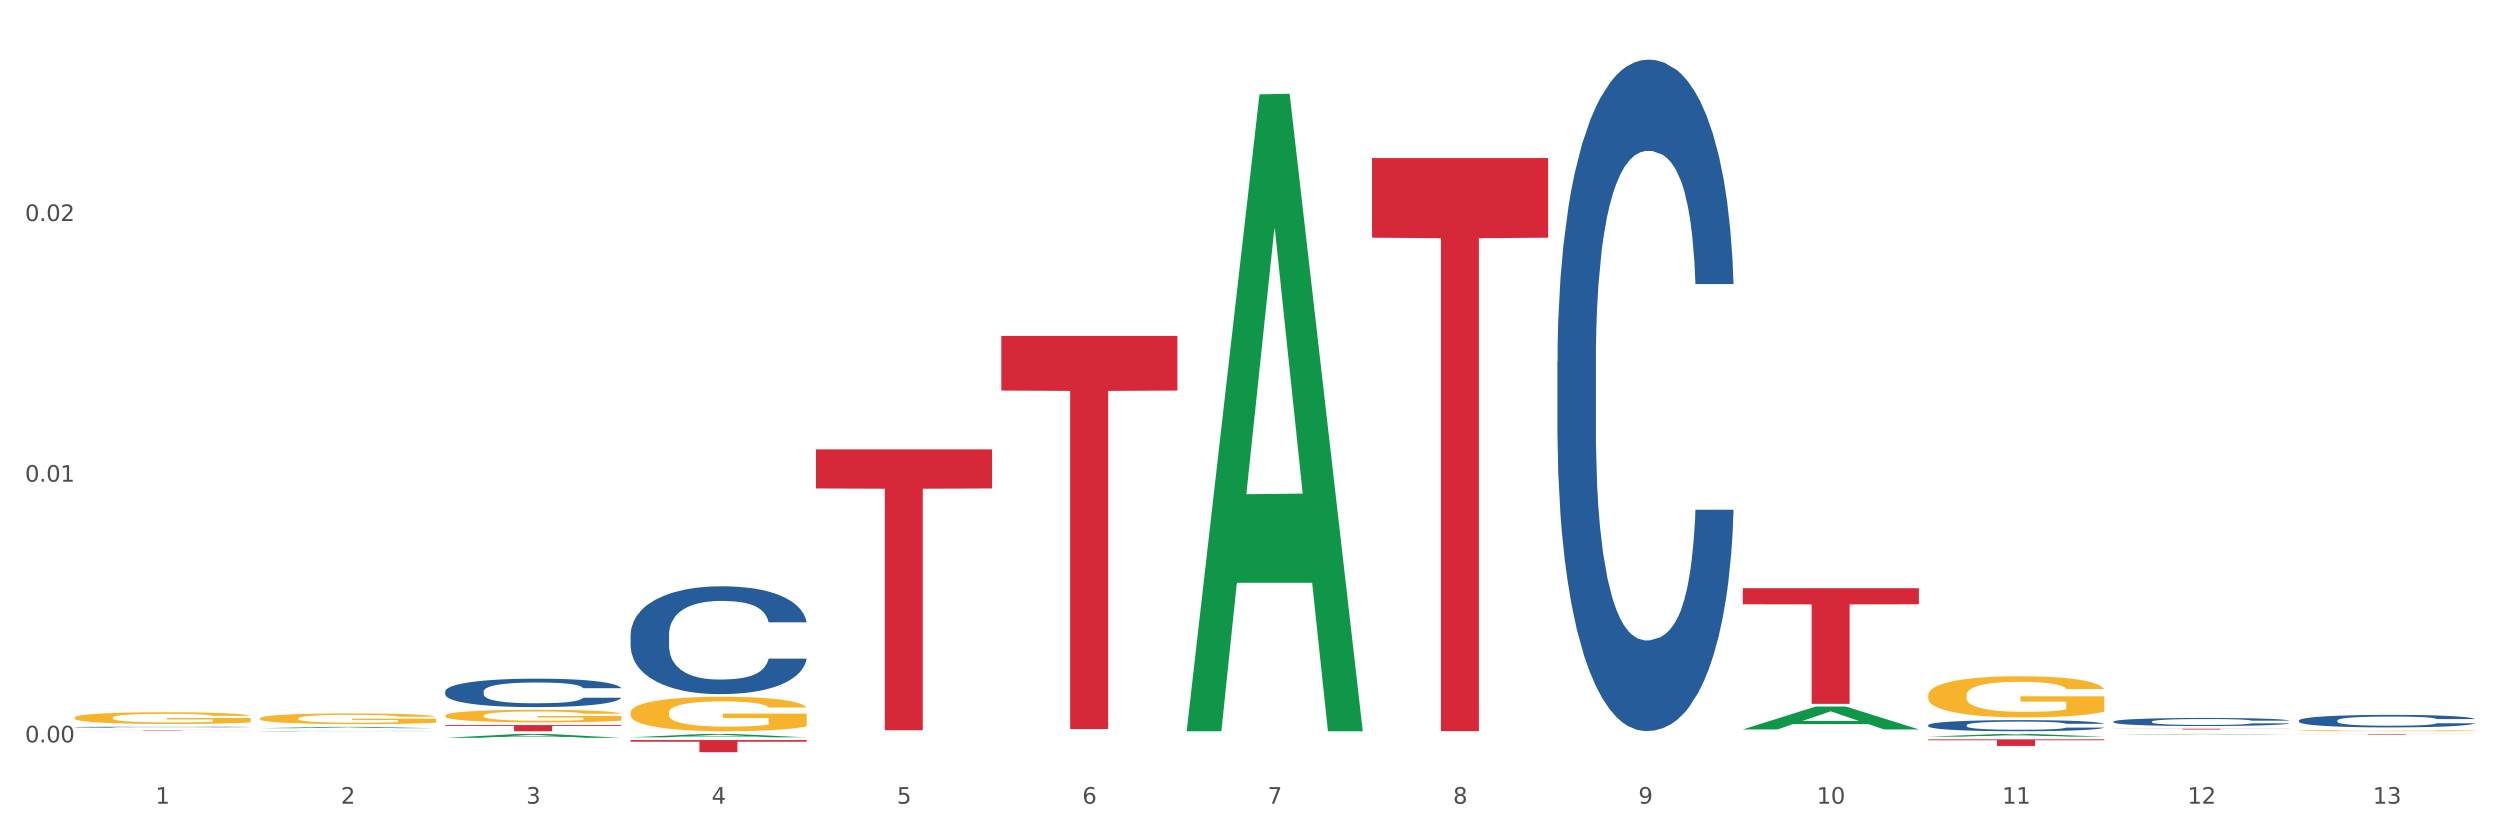 <?xml version="1.0" encoding="utf-8" standalone="no"?>
<!DOCTYPE svg PUBLIC "-//W3C//DTD SVG 1.1//EN"
  "http://www.w3.org/Graphics/SVG/1.1/DTD/svg11.dtd">
<svg xmlns:xlink="http://www.w3.org/1999/xlink" width="1080pt" height="360pt" viewBox="0 0 1080 360" xmlns="http://www.w3.org/2000/svg" version="1.1">
 <rect x="0" y="0" width="1080" height="360" fill="#333333" stroke="none"/>
 <defs>
  <style type="text/css">*{stroke-linejoin: round; stroke-linecap: butt}</style>
 </defs>
 <g id="figure_1">
  <g id="patch_1">
   <path d="M 0 360 
L 1080 360 
L 1080 0 
L 0 0 
z
" style="fill: #ffffff; stroke: #ffffff; stroke-linejoin: miter"/>
  </g>
  <g id="axes_1">
   <g id="matplotlib.axis_1">
    <g id="xtick_1">
     <g id="text_1">
      <!-- 1 -->
      <g style="fill: #4d4d4d" transform="translate(67.159 347.204) scale(0.096 -0.096)">
       <defs>
        <path id="DejaVuSans-31" d="M 794 531 
L 1825 531 
L 1825 4091 
L 703 3866 
L 703 4441 
L 1819 4666 
L 2450 4666 
L 2450 531 
L 3481 531 
L 3481 0 
L 794 0 
L 794 531 
z
" transform="scale(0.016)"/>
       </defs>
       <use xlink:href="#DejaVuSans-31"/>
      </g>
     </g>
    </g>
    <g id="xtick_2">
     <g id="text_2">
      <!-- 2 -->
      <g style="fill: #4d4d4d" transform="translate(147.238 347.204) scale(0.096 -0.096)">
       <defs>
        <path id="DejaVuSans-32" d="M 1228 531 
L 3431 531 
L 3431 0 
L 469 0 
L 469 531 
Q 828 903 1448 1529 
Q 2069 2156 2228 2338 
Q 2531 2678 2651 2914 
Q 2772 3150 2772 3378 
Q 2772 3750 2511 3984 
Q 2250 4219 1831 4219 
Q 1534 4219 1204 4116 
Q 875 4013 500 3803 
L 500 4441 
Q 881 4594 1212 4672 
Q 1544 4750 1819 4750 
Q 2544 4750 2975 4387 
Q 3406 4025 3406 3419 
Q 3406 3131 3298 2873 
Q 3191 2616 2906 2266 
Q 2828 2175 2409 1742 
Q 1991 1309 1228 531 
z
" transform="scale(0.016)"/>
       </defs>
       <use xlink:href="#DejaVuSans-32"/>
      </g>
     </g>
    </g>
    <g id="xtick_3">
     <g id="text_3">
      <!-- 3 -->
      <g style="fill: #4d4d4d" transform="translate(227.317 347.204) scale(0.096 -0.096)">
       <defs>
        <path id="DejaVuSans-33" d="M 2597 2516 
Q 3050 2419 3304 2112 
Q 3559 1806 3559 1356 
Q 3559 666 3084 287 
Q 2609 -91 1734 -91 
Q 1441 -91 1130 -33 
Q 819 25 488 141 
L 488 750 
Q 750 597 1062 519 
Q 1375 441 1716 441 
Q 2309 441 2620 675 
Q 2931 909 2931 1356 
Q 2931 1769 2642 2001 
Q 2353 2234 1838 2234 
L 1294 2234 
L 1294 2753 
L 1863 2753 
Q 2328 2753 2575 2939 
Q 2822 3125 2822 3475 
Q 2822 3834 2567 4026 
Q 2313 4219 1838 4219 
Q 1578 4219 1281 4162 
Q 984 4106 628 3988 
L 628 4550 
Q 988 4650 1302 4700 
Q 1616 4750 1894 4750 
Q 2613 4750 3031 4423 
Q 3450 4097 3450 3541 
Q 3450 3153 3228 2886 
Q 3006 2619 2597 2516 
z
" transform="scale(0.016)"/>
       </defs>
       <use xlink:href="#DejaVuSans-33"/>
      </g>
     </g>
    </g>
    <g id="xtick_4">
     <g id="text_4">
      <!-- 4 -->
      <g style="fill: #4d4d4d" transform="translate(307.396 347.204) scale(0.096 -0.096)">
       <defs>
        <path id="DejaVuSans-34" d="M 2419 4116 
L 825 1625 
L 2419 1625 
L 2419 4116 
z
M 2253 4666 
L 3047 4666 
L 3047 1625 
L 3713 1625 
L 3713 1100 
L 3047 1100 
L 3047 0 
L 2419 0 
L 2419 1100 
L 313 1100 
L 313 1709 
L 2253 4666 
z
" transform="scale(0.016)"/>
       </defs>
       <use xlink:href="#DejaVuSans-34"/>
      </g>
     </g>
    </g>
    <g id="xtick_5">
     <g id="text_5">
      <!-- 5 -->
      <g style="fill: #4d4d4d" transform="translate(387.475 347.204) scale(0.096 -0.096)">
       <defs>
        <path id="DejaVuSans-35" d="M 691 4666 
L 3169 4666 
L 3169 4134 
L 1269 4134 
L 1269 2991 
Q 1406 3038 1543 3061 
Q 1681 3084 1819 3084 
Q 2600 3084 3056 2656 
Q 3513 2228 3513 1497 
Q 3513 744 3044 326 
Q 2575 -91 1722 -91 
Q 1428 -91 1123 -41 
Q 819 9 494 109 
L 494 744 
Q 775 591 1075 516 
Q 1375 441 1709 441 
Q 2250 441 2565 725 
Q 2881 1009 2881 1497 
Q 2881 1984 2565 2268 
Q 2250 2553 1709 2553 
Q 1456 2553 1204 2497 
Q 953 2441 691 2322 
L 691 4666 
z
" transform="scale(0.016)"/>
       </defs>
       <use xlink:href="#DejaVuSans-35"/>
      </g>
     </g>
    </g>
    <g id="xtick_6">
     <g id="text_6">
      <!-- 6 -->
      <g style="fill: #4d4d4d" transform="translate(467.554 347.204) scale(0.096 -0.096)">
       <defs>
        <path id="DejaVuSans-36" d="M 2113 2584 
Q 1688 2584 1439 2293 
Q 1191 2003 1191 1497 
Q 1191 994 1439 701 
Q 1688 409 2113 409 
Q 2538 409 2786 701 
Q 3034 994 3034 1497 
Q 3034 2003 2786 2293 
Q 2538 2584 2113 2584 
z
M 3366 4563 
L 3366 3988 
Q 3128 4100 2886 4159 
Q 2644 4219 2406 4219 
Q 1781 4219 1451 3797 
Q 1122 3375 1075 2522 
Q 1259 2794 1537 2939 
Q 1816 3084 2150 3084 
Q 2853 3084 3261 2657 
Q 3669 2231 3669 1497 
Q 3669 778 3244 343 
Q 2819 -91 2113 -91 
Q 1303 -91 875 529 
Q 447 1150 447 2328 
Q 447 3434 972 4092 
Q 1497 4750 2381 4750 
Q 2619 4750 2861 4703 
Q 3103 4656 3366 4563 
z
" transform="scale(0.016)"/>
       </defs>
       <use xlink:href="#DejaVuSans-36"/>
      </g>
     </g>
    </g>
    <g id="xtick_7">
     <g id="text_7">
      <!-- 7 -->
      <g style="fill: #4d4d4d" transform="translate(547.634 347.204) scale(0.096 -0.096)">
       <defs>
        <path id="DejaVuSans-37" d="M 525 4666 
L 3525 4666 
L 3525 4397 
L 1831 0 
L 1172 0 
L 2766 4134 
L 525 4134 
L 525 4666 
z
" transform="scale(0.016)"/>
       </defs>
       <use xlink:href="#DejaVuSans-37"/>
      </g>
     </g>
    </g>
    <g id="xtick_8">
     <g id="text_8">
      <!-- 8 -->
      <g style="fill: #4d4d4d" transform="translate(627.713 347.204) scale(0.096 -0.096)">
       <defs>
        <path id="DejaVuSans-38" d="M 2034 2216 
Q 1584 2216 1326 1975 
Q 1069 1734 1069 1313 
Q 1069 891 1326 650 
Q 1584 409 2034 409 
Q 2484 409 2743 651 
Q 3003 894 3003 1313 
Q 3003 1734 2745 1975 
Q 2488 2216 2034 2216 
z
M 1403 2484 
Q 997 2584 770 2862 
Q 544 3141 544 3541 
Q 544 4100 942 4425 
Q 1341 4750 2034 4750 
Q 2731 4750 3128 4425 
Q 3525 4100 3525 3541 
Q 3525 3141 3298 2862 
Q 3072 2584 2669 2484 
Q 3125 2378 3379 2068 
Q 3634 1759 3634 1313 
Q 3634 634 3220 271 
Q 2806 -91 2034 -91 
Q 1263 -91 848 271 
Q 434 634 434 1313 
Q 434 1759 690 2068 
Q 947 2378 1403 2484 
z
M 1172 3481 
Q 1172 3119 1398 2916 
Q 1625 2713 2034 2713 
Q 2441 2713 2670 2916 
Q 2900 3119 2900 3481 
Q 2900 3844 2670 4047 
Q 2441 4250 2034 4250 
Q 1625 4250 1398 4047 
Q 1172 3844 1172 3481 
z
" transform="scale(0.016)"/>
       </defs>
       <use xlink:href="#DejaVuSans-38"/>
      </g>
     </g>
    </g>
    <g id="xtick_9">
     <g id="text_9">
      <!-- 9 -->
      <g style="fill: #4d4d4d" transform="translate(707.792 347.204) scale(0.096 -0.096)">
       <defs>
        <path id="DejaVuSans-39" d="M 703 97 
L 703 672 
Q 941 559 1184 500 
Q 1428 441 1663 441 
Q 2288 441 2617 861 
Q 2947 1281 2994 2138 
Q 2813 1869 2534 1725 
Q 2256 1581 1919 1581 
Q 1219 1581 811 2004 
Q 403 2428 403 3163 
Q 403 3881 828 4315 
Q 1253 4750 1959 4750 
Q 2769 4750 3195 4129 
Q 3622 3509 3622 2328 
Q 3622 1225 3098 567 
Q 2575 -91 1691 -91 
Q 1453 -91 1209 -44 
Q 966 3 703 97 
z
M 1959 2075 
Q 2384 2075 2632 2365 
Q 2881 2656 2881 3163 
Q 2881 3666 2632 3958 
Q 2384 4250 1959 4250 
Q 1534 4250 1286 3958 
Q 1038 3666 1038 3163 
Q 1038 2656 1286 2365 
Q 1534 2075 1959 2075 
z
" transform="scale(0.016)"/>
       </defs>
       <use xlink:href="#DejaVuSans-39"/>
      </g>
     </g>
    </g>
    <g id="xtick_10">
     <g id="text_10">
      <!-- 10 -->
      <g style="fill: #4d4d4d" transform="translate(784.817 347.204) scale(0.096 -0.096)">
       <defs>
        <path id="DejaVuSans-30" d="M 2034 4250 
Q 1547 4250 1301 3770 
Q 1056 3291 1056 2328 
Q 1056 1369 1301 889 
Q 1547 409 2034 409 
Q 2525 409 2770 889 
Q 3016 1369 3016 2328 
Q 3016 3291 2770 3770 
Q 2525 4250 2034 4250 
z
M 2034 4750 
Q 2819 4750 3233 4129 
Q 3647 3509 3647 2328 
Q 3647 1150 3233 529 
Q 2819 -91 2034 -91 
Q 1250 -91 836 529 
Q 422 1150 422 2328 
Q 422 3509 836 4129 
Q 1250 4750 2034 4750 
z
" transform="scale(0.016)"/>
       </defs>
       <use xlink:href="#DejaVuSans-31"/>
       <use xlink:href="#DejaVuSans-30" transform="translate(63.623 0)"/>
      </g>
     </g>
    </g>
    <g id="xtick_11">
     <g id="text_11">
      <!-- 11 -->
      <g style="fill: #4d4d4d" transform="translate(864.896 347.204) scale(0.096 -0.096)">
       <use xlink:href="#DejaVuSans-31"/>
       <use xlink:href="#DejaVuSans-31" transform="translate(63.623 0)"/>
      </g>
     </g>
    </g>
    <g id="xtick_12">
     <g id="text_12">
      <!-- 12 -->
      <g style="fill: #4d4d4d" transform="translate(944.975 347.204) scale(0.096 -0.096)">
       <use xlink:href="#DejaVuSans-31"/>
       <use xlink:href="#DejaVuSans-32" transform="translate(63.623 0)"/>
      </g>
     </g>
    </g>
    <g id="xtick_13">
     <g id="text_13">
      <!-- 13 -->
      <g style="fill: #4d4d4d" transform="translate(1025.054 347.204) scale(0.096 -0.096)">
       <use xlink:href="#DejaVuSans-31"/>
       <use xlink:href="#DejaVuSans-33" transform="translate(63.623 0)"/>
      </g>
     </g>
    </g>
    <g id="xtick_14"/>
    <g id="xtick_15"/>
    <g id="xtick_16"/>
    <g id="xtick_17"/>
    <g id="xtick_18"/>
    <g id="xtick_19"/>
    <g id="xtick_20"/>
    <g id="xtick_21"/>
    <g id="xtick_22"/>
    <g id="xtick_23"/>
    <g id="xtick_24"/>
    <g id="xtick_25"/>
   </g>
   <g id="matplotlib.axis_2">
    <g id="ytick_1">
     <g id="text_14">
      <!-- 0.00 -->
      <g style="fill: #4d4d4d" transform="translate(10.8 320.708) scale(0.096 -0.096)">
       <defs>
        <path id="DejaVuSans-2e" d="M 684 794 
L 1344 794 
L 1344 0 
L 684 0 
L 684 794 
z
" transform="scale(0.016)"/>
       </defs>
       <use xlink:href="#DejaVuSans-30"/>
       <use xlink:href="#DejaVuSans-2e" transform="translate(63.623 0)"/>
       <use xlink:href="#DejaVuSans-30" transform="translate(95.41 0)"/>
       <use xlink:href="#DejaVuSans-30" transform="translate(159.033 0)"/>
      </g>
     </g>
    </g>
    <g id="ytick_2">
     <g id="text_15">
      <!-- 0.01 -->
      <g style="fill: #4d4d4d" transform="translate(10.8 208.096) scale(0.096 -0.096)">
       <use xlink:href="#DejaVuSans-30"/>
       <use xlink:href="#DejaVuSans-2e" transform="translate(63.623 0)"/>
       <use xlink:href="#DejaVuSans-30" transform="translate(95.41 0)"/>
       <use xlink:href="#DejaVuSans-31" transform="translate(159.033 0)"/>
      </g>
     </g>
    </g>
    <g id="ytick_3">
     <g id="text_16">
      <!-- 0.02 -->
      <g style="fill: #4d4d4d" transform="translate(10.8 95.484) scale(0.096 -0.096)">
       <use xlink:href="#DejaVuSans-30"/>
       <use xlink:href="#DejaVuSans-2e" transform="translate(63.623 0)"/>
       <use xlink:href="#DejaVuSans-30" transform="translate(95.41 0)"/>
       <use xlink:href="#DejaVuSans-32" transform="translate(159.033 0)"/>
      </g>
     </g>
    </g>
    <g id="ytick_4"/>
    <g id="ytick_5"/>
    <g id="ytick_6"/>
   </g>
   <g id="PolyCollection_1">
    <path d="M 112.254 314.589 
L 112.333 314.589 
L 143.704 313.999 
L 156.723 313.998 
L 188.329 314.59 
L 173.271 314.59 
L 166.448 314.452 
L 134.057 314.452 
L 133.822 314.455 
L 127.234 314.59 
L 112.254 314.59 
L 112.254 314.589 
L 138.135 314.37 
L 162.37 314.37 
L 150.37 314.124 
L 150.213 314.123 
L 150.056 314.125 
L 138.057 314.37 
L 138.135 314.37 
L 112.254 314.589 
z
" clip-path="url(#p975a0cedde)" style="fill: #109648"/>
    <path d="M 192.333 318.739 
L 192.412 318.737 
L 223.783 317.063 
L 236.802 317.061 
L 268.408 318.742 
L 253.35 318.742 
L 246.527 318.351 
L 214.136 318.351 
L 213.901 318.357 
L 207.313 318.742 
L 192.333 318.742 
L 192.333 318.739 
L 218.215 318.117 
L 242.449 318.116 
L 230.449 317.42 
L 230.292 317.416 
L 230.136 317.421 
L 218.136 318.116 
L 218.215 318.117 
L 192.333 318.739 
z
" clip-path="url(#p975a0cedde)" style="fill: #109648"/>
    <path d="M 112.254 310.337 
L 112.344 310.332 
L 112.344 310.18 
L 112.524 310.048 
L 113.422 309.731 
L 114.769 309.468 
L 115.757 309.328 
L 116.745 309.214 
L 117.913 309.099 
L 119.35 308.98 
L 121.954 308.807 
L 123.571 308.718 
L 125.547 308.624 
L 129.14 308.489 
L 131.744 308.412 
L 134.439 308.349 
L 138.84 308.273 
L 141.714 308.239 
L 144.768 308.213 
L 148.45 308.196 
L 151.235 308.192 
L 157.342 308.205 
L 162.552 308.243 
L 165.067 308.273 
L 168.3 308.323 
L 170.007 308.357 
L 172.791 308.425 
L 175.665 308.514 
L 177.641 308.59 
L 180.605 308.735 
L 182.85 308.879 
L 184.916 309.057 
L 185.994 309.18 
L 186.802 309.294 
L 187.521 309.425 
L 188.24 309.633 
L 172.072 309.633 
L 171.444 309.485 
L 170.456 309.345 
L 169.019 309.209 
L 167.761 309.124 
L 165.606 309.019 
L 163.63 308.951 
L 161.564 308.9 
L 159.049 308.857 
L 157.073 308.836 
L 154.289 308.819 
L 148.81 308.824 
L 145.127 308.857 
L 142.612 308.9 
L 140.996 308.938 
L 139.559 308.98 
L 137.942 309.04 
L 136.056 309.129 
L 134.708 309.209 
L 133.361 309.311 
L 132.283 309.413 
L 131.295 309.531 
L 130.487 309.659 
L 129.858 309.79 
L 129.319 309.951 
L 128.87 310.218 
L 128.87 310.799 
L 129.05 310.93 
L 129.499 311.104 
L 130.038 311.235 
L 130.936 311.392 
L 131.744 311.498 
L 133.271 311.651 
L 134.978 311.778 
L 136.325 311.858 
L 137.672 311.926 
L 140.008 312.019 
L 142.612 312.096 
L 144.858 312.142 
L 147.912 312.185 
L 149.977 312.201 
L 151.774 312.21 
L 156.175 312.21 
L 159.318 312.197 
L 162.821 312.168 
L 165.516 312.129 
L 167.761 312.083 
L 170.276 312.007 
L 171.893 311.934 
L 171.893 311.049 
L 152.133 311.044 
L 152.133 310.455 
L 188.329 310.455 
L 188.329 312.185 
L 186.802 312.274 
L 185.096 312.354 
L 183.3 312.426 
L 180.605 312.515 
L 177.372 312.6 
L 174.497 312.659 
L 171.444 312.71 
L 167.851 312.757 
L 163.181 312.799 
L 160.306 312.816 
L 156.714 312.829 
L 152.492 312.833 
L 148.81 312.825 
L 145.217 312.803 
L 141.445 312.765 
L 137.762 312.71 
L 134.978 312.655 
L 132.194 312.587 
L 129.23 312.498 
L 126.894 312.413 
L 125.098 312.337 
L 123.122 312.24 
L 120.966 312.112 
L 119.35 311.998 
L 117.913 311.879 
L 116.386 311.727 
L 115.308 311.595 
L 114.23 311.43 
L 113.601 311.307 
L 112.883 311.116 
L 112.344 310.849 
L 112.254 310.337 
z
" clip-path="url(#p975a0cedde)" style="fill: #f7b32b"/>
    <path d="M 32.175 310.037 
L 32.265 310.032 
L 32.265 309.865 
L 32.444 309.721 
L 33.343 309.373 
L 34.69 309.085 
L 35.678 308.932 
L 36.666 308.807 
L 37.833 308.682 
L 39.271 308.552 
L 41.875 308.361 
L 43.492 308.264 
L 45.468 308.162 
L 49.061 308.013 
L 51.665 307.93 
L 54.36 307.86 
L 58.761 307.776 
L 61.635 307.739 
L 64.689 307.711 
L 68.371 307.693 
L 71.156 307.688 
L 77.263 307.702 
L 82.473 307.744 
L 84.988 307.776 
L 88.221 307.832 
L 89.927 307.869 
L 92.712 307.944 
L 95.586 308.041 
L 97.562 308.125 
L 100.526 308.282 
L 102.771 308.44 
L 104.837 308.635 
L 105.915 308.77 
L 106.723 308.895 
L 107.442 309.039 
L 108.16 309.266 
L 91.993 309.266 
L 91.365 309.104 
L 90.377 308.951 
L 88.939 308.802 
L 87.682 308.709 
L 85.526 308.593 
L 83.55 308.519 
L 81.485 308.463 
L 78.97 308.417 
L 76.994 308.394 
L 74.209 308.375 
L 68.731 308.38 
L 65.048 308.417 
L 62.533 308.463 
L 60.917 308.505 
L 59.479 308.552 
L 57.863 308.617 
L 55.977 308.714 
L 54.629 308.802 
L 53.282 308.914 
L 52.204 309.025 
L 51.216 309.155 
L 50.408 309.294 
L 49.779 309.438 
L 49.24 309.614 
L 48.791 309.907 
L 48.791 310.543 
L 48.971 310.687 
L 49.42 310.877 
L 49.959 311.021 
L 50.857 311.193 
L 51.665 311.309 
L 53.192 311.476 
L 54.899 311.615 
L 56.246 311.703 
L 57.593 311.777 
L 59.929 311.88 
L 62.533 311.963 
L 64.779 312.014 
L 67.832 312.061 
L 69.898 312.079 
L 71.695 312.088 
L 76.096 312.088 
L 79.239 312.074 
L 82.742 312.042 
L 85.437 312 
L 87.682 311.949 
L 90.197 311.866 
L 91.814 311.787 
L 91.814 310.817 
L 72.054 310.812 
L 72.054 310.167 
L 108.25 310.167 
L 108.25 312.061 
L 106.723 312.158 
L 105.017 312.246 
L 103.22 312.325 
L 100.526 312.423 
L 97.292 312.515 
L 94.418 312.58 
L 91.365 312.636 
L 87.772 312.687 
L 83.101 312.734 
L 80.227 312.752 
L 76.635 312.766 
L 72.413 312.771 
L 68.731 312.761 
L 65.138 312.738 
L 61.366 312.696 
L 57.683 312.636 
L 54.899 312.576 
L 52.114 312.501 
L 49.15 312.404 
L 46.815 312.311 
L 45.019 312.228 
L 43.043 312.121 
L 40.887 311.982 
L 39.271 311.856 
L 37.833 311.726 
L 36.307 311.559 
L 35.229 311.415 
L 34.151 311.234 
L 33.522 311.1 
L 32.804 310.891 
L 32.265 310.598 
L 32.175 310.037 
z
" clip-path="url(#p975a0cedde)" style="fill: #f7b32b"/>
    <path d="M 832.967 300.365 
L 833.056 300.348 
L 833.056 299.764 
L 833.236 299.261 
L 834.134 298.043 
L 835.481 297.037 
L 836.469 296.502 
L 837.457 296.063 
L 838.625 295.625 
L 840.062 295.171 
L 842.667 294.505 
L 844.283 294.164 
L 846.259 293.807 
L 849.852 293.288 
L 852.457 292.996 
L 855.151 292.752 
L 859.552 292.46 
L 862.427 292.33 
L 865.48 292.233 
L 869.163 292.168 
L 871.947 292.152 
L 878.055 292.2 
L 883.264 292.346 
L 885.779 292.46 
L 889.012 292.655 
L 890.719 292.785 
L 893.503 293.044 
L 896.377 293.385 
L 898.353 293.677 
L 901.317 294.229 
L 903.563 294.781 
L 905.629 295.463 
L 906.706 295.933 
L 907.515 296.372 
L 908.233 296.875 
L 908.952 297.67 
L 892.785 297.67 
L 892.156 297.102 
L 891.168 296.566 
L 889.731 296.047 
L 888.474 295.722 
L 886.318 295.317 
L 884.342 295.057 
L 882.276 294.862 
L 879.761 294.7 
L 877.785 294.619 
L 875.001 294.554 
L 869.522 294.57 
L 865.84 294.7 
L 863.325 294.862 
L 861.708 295.008 
L 860.271 295.171 
L 858.654 295.398 
L 856.768 295.739 
L 855.421 296.047 
L 854.074 296.437 
L 852.996 296.826 
L 852.008 297.281 
L 851.199 297.768 
L 850.571 298.271 
L 850.032 298.888 
L 849.583 299.91 
L 849.583 302.134 
L 849.762 302.637 
L 850.211 303.302 
L 850.75 303.806 
L 851.648 304.406 
L 852.457 304.812 
L 853.984 305.396 
L 855.69 305.883 
L 857.038 306.191 
L 858.385 306.451 
L 860.72 306.808 
L 863.325 307.1 
L 865.57 307.279 
L 868.624 307.441 
L 870.69 307.506 
L 872.486 307.539 
L 876.887 307.539 
L 880.031 307.49 
L 883.534 307.376 
L 886.228 307.23 
L 888.474 307.052 
L 890.988 306.76 
L 892.605 306.484 
L 892.605 303.091 
L 872.845 303.075 
L 872.845 300.819 
L 909.042 300.819 
L 909.042 307.441 
L 907.515 307.782 
L 905.808 308.09 
L 904.012 308.366 
L 901.317 308.707 
L 898.084 309.032 
L 895.21 309.259 
L 892.156 309.454 
L 888.563 309.632 
L 883.893 309.795 
L 881.019 309.86 
L 877.426 309.908 
L 873.205 309.925 
L 869.522 309.892 
L 865.929 309.811 
L 862.157 309.665 
L 858.475 309.454 
L 855.69 309.243 
L 852.906 308.983 
L 849.942 308.642 
L 847.607 308.318 
L 845.81 308.026 
L 843.834 307.652 
L 841.679 307.165 
L 840.062 306.727 
L 838.625 306.273 
L 837.098 305.688 
L 836.02 305.185 
L 834.942 304.552 
L 834.314 304.081 
L 833.595 303.351 
L 833.056 302.328 
L 832.967 300.365 
z
" clip-path="url(#p975a0cedde)" style="fill: #f7b32b"/>
    <path d="M 993.125 315.633 
L 993.215 315.632 
L 993.215 315.616 
L 993.394 315.602 
L 994.292 315.569 
L 995.64 315.541 
L 996.628 315.526 
L 997.616 315.514 
L 998.783 315.502 
L 1000.22 315.49 
L 1002.825 315.471 
L 1004.442 315.462 
L 1006.418 315.452 
L 1010.01 315.438 
L 1012.615 315.43 
L 1015.31 315.423 
L 1019.711 315.415 
L 1022.585 315.411 
L 1025.639 315.409 
L 1029.321 315.407 
L 1032.105 315.406 
L 1038.213 315.408 
L 1043.422 315.412 
L 1045.937 315.415 
L 1049.171 315.42 
L 1050.877 315.424 
L 1053.662 315.431 
L 1056.536 315.44 
L 1058.512 315.448 
L 1061.476 315.464 
L 1063.721 315.479 
L 1065.787 315.498 
L 1066.865 315.511 
L 1067.673 315.523 
L 1068.392 315.537 
L 1069.11 315.558 
L 1052.943 315.558 
L 1052.314 315.543 
L 1051.326 315.528 
L 1049.889 315.514 
L 1048.632 315.505 
L 1046.476 315.494 
L 1044.5 315.486 
L 1042.434 315.481 
L 1039.92 315.477 
L 1037.944 315.474 
L 1035.159 315.473 
L 1029.68 315.473 
L 1025.998 315.477 
L 1023.483 315.481 
L 1021.866 315.485 
L 1020.429 315.49 
L 1018.813 315.496 
L 1016.926 315.505 
L 1015.579 315.514 
L 1014.232 315.524 
L 1013.154 315.535 
L 1012.166 315.548 
L 1011.358 315.561 
L 1010.729 315.575 
L 1010.19 315.592 
L 1009.741 315.62 
L 1009.741 315.681 
L 1009.921 315.695 
L 1010.37 315.714 
L 1010.909 315.727 
L 1011.807 315.744 
L 1012.615 315.755 
L 1014.142 315.771 
L 1015.849 315.785 
L 1017.196 315.793 
L 1018.543 315.8 
L 1020.878 315.81 
L 1023.483 315.818 
L 1025.728 315.823 
L 1028.782 315.828 
L 1030.848 315.829 
L 1032.644 315.83 
L 1037.045 315.83 
L 1040.189 315.829 
L 1043.692 315.826 
L 1046.386 315.822 
L 1048.632 315.817 
L 1051.147 315.809 
L 1052.763 315.801 
L 1052.763 315.708 
L 1033.004 315.707 
L 1033.004 315.645 
L 1069.2 315.645 
L 1069.2 315.828 
L 1067.673 315.837 
L 1065.967 315.846 
L 1064.17 315.853 
L 1061.476 315.862 
L 1058.242 315.871 
L 1055.368 315.878 
L 1052.314 315.883 
L 1048.722 315.888 
L 1044.051 315.892 
L 1041.177 315.894 
L 1037.584 315.896 
L 1033.363 315.896 
L 1029.68 315.895 
L 1026.088 315.893 
L 1022.315 315.889 
L 1018.633 315.883 
L 1015.849 315.877 
L 1013.064 315.87 
L 1010.1 315.861 
L 1007.765 315.852 
L 1005.969 315.844 
L 1003.993 315.833 
L 1001.837 315.82 
L 1000.22 315.808 
L 998.783 315.795 
L 997.256 315.779 
L 996.179 315.765 
L 995.101 315.748 
L 994.472 315.735 
L 993.754 315.715 
L 993.215 315.687 
L 993.125 315.633 
z
" clip-path="url(#p975a0cedde)" style="fill: #f7b32b"/>
    <path d="M 272.412 307.899 
L 272.502 307.885 
L 272.502 307.396 
L 272.682 306.975 
L 273.58 305.957 
L 274.927 305.115 
L 275.915 304.667 
L 276.903 304.301 
L 278.071 303.934 
L 279.508 303.554 
L 282.113 302.997 
L 283.729 302.712 
L 285.705 302.413 
L 289.298 301.979 
L 291.903 301.734 
L 294.597 301.531 
L 298.998 301.286 
L 301.873 301.178 
L 304.926 301.096 
L 308.609 301.042 
L 311.393 301.028 
L 317.501 301.069 
L 322.71 301.191 
L 325.225 301.286 
L 328.458 301.449 
L 330.165 301.558 
L 332.949 301.775 
L 335.823 302.06 
L 337.799 302.305 
L 340.763 302.766 
L 343.009 303.228 
L 345.075 303.798 
L 346.152 304.192 
L 346.961 304.559 
L 347.679 304.98 
L 348.398 305.645 
L 332.231 305.645 
L 331.602 305.17 
L 330.614 304.722 
L 329.177 304.287 
L 327.919 304.015 
L 325.764 303.676 
L 323.788 303.459 
L 321.722 303.296 
L 319.207 303.16 
L 317.231 303.092 
L 314.447 303.038 
L 308.968 303.051 
L 305.286 303.16 
L 302.771 303.296 
L 301.154 303.418 
L 299.717 303.554 
L 298.1 303.744 
L 296.214 304.029 
L 294.867 304.287 
L 293.52 304.613 
L 292.442 304.939 
L 291.454 305.319 
L 290.645 305.726 
L 290.017 306.147 
L 289.478 306.663 
L 289.029 307.519 
L 289.029 309.379 
L 289.208 309.8 
L 289.657 310.356 
L 290.196 310.777 
L 291.094 311.28 
L 291.903 311.619 
L 293.43 312.108 
L 295.136 312.515 
L 296.483 312.773 
L 297.831 312.99 
L 300.166 313.289 
L 302.771 313.534 
L 305.016 313.683 
L 308.07 313.819 
L 310.136 313.873 
L 311.932 313.9 
L 316.333 313.9 
L 319.477 313.859 
L 322.98 313.764 
L 325.674 313.642 
L 327.919 313.493 
L 330.434 313.248 
L 332.051 313.018 
L 332.051 310.18 
L 312.291 310.166 
L 312.291 308.279 
L 348.488 308.279 
L 348.488 313.819 
L 346.961 314.104 
L 345.254 314.362 
L 343.458 314.593 
L 340.763 314.878 
L 337.53 315.149 
L 334.656 315.339 
L 331.602 315.502 
L 328.009 315.652 
L 323.339 315.787 
L 320.465 315.842 
L 316.872 315.882 
L 312.651 315.896 
L 308.968 315.869 
L 305.375 315.801 
L 301.603 315.679 
L 297.921 315.502 
L 295.136 315.326 
L 292.352 315.109 
L 289.388 314.823 
L 287.053 314.552 
L 285.256 314.307 
L 283.28 313.995 
L 281.125 313.588 
L 279.508 313.221 
L 278.071 312.841 
L 276.544 312.352 
L 275.466 311.931 
L 274.388 311.402 
L 273.76 311.008 
L 273.041 310.397 
L 272.502 309.542 
L 272.412 307.899 
z
" clip-path="url(#p975a0cedde)" style="fill: #f7b32b"/>
    <path d="M 913.046 317.289 
L 913.124 317.289 
L 944.495 317.061 
L 957.514 317.061 
L 989.121 317.289 
L 974.063 317.289 
L 967.239 317.236 
L 934.849 317.236 
L 934.613 317.237 
L 928.025 317.289 
L 913.046 317.289 
L 913.046 317.289 
L 938.927 317.204 
L 963.161 317.204 
L 951.162 317.11 
L 951.005 317.109 
L 950.848 317.11 
L 938.848 317.204 
L 938.927 317.204 
L 913.046 317.289 
z
" clip-path="url(#p975a0cedde)" style="fill: #109648"/>
    <path d="M 752.887 315.099 
L 752.966 315.089 
L 784.337 305.234 
L 797.356 305.225 
L 828.963 315.117 
L 813.904 315.117 
L 807.081 312.814 
L 774.69 312.814 
L 774.455 312.851 
L 767.867 315.117 
L 752.887 315.117 
L 752.887 315.099 
L 778.769 311.439 
L 803.003 311.43 
L 791.003 307.334 
L 790.847 307.315 
L 790.69 307.343 
L 778.69 311.43 
L 778.769 311.439 
L 752.887 315.099 
z
" clip-path="url(#p975a0cedde)" style="fill: #109648"/>
    <path d="M 832.967 318.225 
L 833.045 318.224 
L 864.416 317.062 
L 877.435 317.061 
L 909.042 318.227 
L 893.984 318.227 
L 887.16 317.955 
L 854.769 317.955 
L 854.534 317.96 
L 847.946 318.227 
L 832.967 318.227 
L 832.967 318.225 
L 858.848 317.793 
L 883.082 317.792 
L 871.083 317.31 
L 870.926 317.307 
L 870.769 317.311 
L 858.769 317.792 
L 858.848 317.793 
L 832.967 318.225 
z
" clip-path="url(#p975a0cedde)" style="fill: #109648"/>
    <path d="M 192.333 309.152 
L 192.423 309.147 
L 192.423 308.968 
L 192.603 308.814 
L 193.501 308.442 
L 194.848 308.134 
L 195.836 307.97 
L 196.824 307.836 
L 197.992 307.702 
L 199.429 307.563 
L 202.034 307.359 
L 203.65 307.255 
L 205.626 307.146 
L 209.219 306.987 
L 211.824 306.897 
L 214.518 306.823 
L 218.919 306.733 
L 221.793 306.694 
L 224.847 306.664 
L 228.53 306.644 
L 231.314 306.639 
L 237.422 306.654 
L 242.631 306.699 
L 245.146 306.733 
L 248.379 306.793 
L 250.086 306.833 
L 252.87 306.912 
L 255.744 307.017 
L 257.72 307.106 
L 260.684 307.275 
L 262.93 307.444 
L 264.995 307.652 
L 266.073 307.796 
L 266.882 307.93 
L 267.6 308.084 
L 268.319 308.327 
L 252.152 308.327 
L 251.523 308.154 
L 250.535 307.99 
L 249.098 307.831 
L 247.84 307.732 
L 245.685 307.607 
L 243.709 307.528 
L 241.643 307.468 
L 239.128 307.419 
L 237.152 307.394 
L 234.368 307.374 
L 228.889 307.379 
L 225.206 307.419 
L 222.692 307.468 
L 221.075 307.513 
L 219.638 307.563 
L 218.021 307.632 
L 216.135 307.737 
L 214.788 307.831 
L 213.44 307.95 
L 212.363 308.069 
L 211.375 308.208 
L 210.566 308.357 
L 209.937 308.511 
L 209.399 308.7 
L 208.949 309.013 
L 208.949 309.693 
L 209.129 309.847 
L 209.578 310.051 
L 210.117 310.205 
L 211.015 310.388 
L 211.824 310.512 
L 213.351 310.691 
L 215.057 310.84 
L 216.404 310.935 
L 217.752 311.014 
L 220.087 311.123 
L 222.692 311.213 
L 224.937 311.267 
L 227.991 311.317 
L 230.057 311.337 
L 231.853 311.347 
L 236.254 311.347 
L 239.398 311.332 
L 242.9 311.297 
L 245.595 311.252 
L 247.84 311.198 
L 250.355 311.108 
L 251.972 311.024 
L 251.972 309.986 
L 232.212 309.981 
L 232.212 309.291 
L 268.408 309.291 
L 268.408 311.317 
L 266.882 311.421 
L 265.175 311.516 
L 263.379 311.6 
L 260.684 311.704 
L 257.451 311.804 
L 254.577 311.873 
L 251.523 311.933 
L 247.93 311.987 
L 243.26 312.037 
L 240.386 312.057 
L 236.793 312.072 
L 232.571 312.077 
L 228.889 312.067 
L 225.296 312.042 
L 221.524 311.997 
L 217.841 311.933 
L 215.057 311.868 
L 212.273 311.789 
L 209.309 311.684 
L 206.974 311.585 
L 205.177 311.496 
L 203.201 311.381 
L 201.046 311.232 
L 199.429 311.098 
L 197.992 310.959 
L 196.465 310.781 
L 195.387 310.627 
L 194.309 310.433 
L 193.681 310.289 
L 192.962 310.066 
L 192.423 309.753 
L 192.333 309.152 
z
" clip-path="url(#p975a0cedde)" style="fill: #f7b32b"/>
    <path d="M 832.967 313.249 
L 833.056 313.245 
L 833.056 313.122 
L 833.326 312.955 
L 834.315 312.648 
L 835.574 312.415 
L 837.732 312.143 
L 838.901 312.029 
L 840.43 311.902 
L 843.577 311.696 
L 847.174 311.52 
L 849.692 311.423 
L 851.581 311.362 
L 855.807 311.252 
L 858.235 311.204 
L 860.753 311.164 
L 862.911 311.138 
L 866.508 311.107 
L 869.385 311.094 
L 872.713 311.09 
L 875.5 311.094 
L 879.187 311.112 
L 884.583 311.164 
L 886.651 311.195 
L 889.438 311.248 
L 892.316 311.318 
L 894.654 311.388 
L 897.352 311.489 
L 900.139 311.621 
L 902.837 311.788 
L 904.725 311.941 
L 906.254 312.104 
L 907.603 312.301 
L 908.592 312.516 
L 909.042 312.696 
L 892.586 312.696 
L 892.136 312.534 
L 891.237 312.358 
L 890.338 312.24 
L 889.348 312.143 
L 887.82 312.033 
L 886.471 311.963 
L 884.223 311.88 
L 882.155 311.827 
L 880.446 311.796 
L 878.378 311.77 
L 873.972 311.744 
L 870.824 311.744 
L 868.846 311.753 
L 866.418 311.775 
L 864.35 311.805 
L 861.922 311.858 
L 860.033 311.915 
L 858.145 311.99 
L 857.066 312.042 
L 855.447 312.139 
L 854.368 312.218 
L 852.929 312.354 
L 852.12 312.45 
L 850.681 312.701 
L 850.052 312.885 
L 849.782 313.012 
L 849.602 313.153 
L 849.602 313.837 
L 850.142 314.145 
L 850.591 314.276 
L 851.311 314.426 
L 852.66 314.619 
L 854.638 314.807 
L 856.706 314.944 
L 858.415 315.027 
L 860.033 315.088 
L 861.652 315.137 
L 863.63 315.181 
L 865.249 315.207 
L 867.677 315.233 
L 870.554 315.246 
L 872.803 315.246 
L 877.389 315.224 
L 879.457 315.203 
L 881.435 315.172 
L 883.593 315.124 
L 885.302 315.071 
L 886.291 315.031 
L 887.91 314.948 
L 889.169 314.86 
L 890.248 314.759 
L 890.967 314.671 
L 891.776 314.54 
L 892.406 314.391 
L 892.586 314.312 
L 909.042 314.312 
L 908.682 314.47 
L 908.053 314.623 
L 906.794 314.829 
L 905.804 314.948 
L 904.276 315.093 
L 902.657 315.216 
L 900.409 315.352 
L 898.341 315.453 
L 896.183 315.54 
L 893.845 315.62 
L 889.618 315.729 
L 888.09 315.76 
L 884.852 315.813 
L 882.334 315.843 
L 878.648 315.874 
L 874.871 315.892 
L 870.914 315.896 
L 867.407 315.887 
L 863.54 315.861 
L 861.113 315.835 
L 858.415 315.795 
L 855.268 315.734 
L 852.3 315.659 
L 849.512 315.571 
L 846.905 315.47 
L 844.477 315.356 
L 841.329 315.167 
L 838.991 314.983 
L 837.283 314.812 
L 836.114 314.667 
L 834.945 314.483 
L 834.315 314.355 
L 833.326 314.048 
L 832.967 313.763 
L 832.967 313.249 
z
" clip-path="url(#p975a0cedde)" style="fill: #255c99"/>
    <path d="M 32.175 314.124 
L 32.265 314.123 
L 32.265 314.113 
L 32.535 314.098 
L 33.524 314.071 
L 34.783 314.051 
L 36.941 314.028 
L 38.11 314.018 
L 39.639 314.007 
L 42.786 313.989 
L 46.383 313.973 
L 48.901 313.965 
L 50.789 313.96 
L 55.016 313.95 
L 57.443 313.946 
L 59.961 313.942 
L 62.119 313.94 
L 65.716 313.937 
L 68.594 313.936 
L 71.921 313.936 
L 74.709 313.936 
L 78.396 313.938 
L 83.791 313.942 
L 85.859 313.945 
L 88.647 313.95 
L 91.524 313.956 
L 93.862 313.962 
L 96.56 313.971 
L 99.348 313.982 
L 102.045 313.997 
L 103.934 314.01 
L 105.463 314.024 
L 106.811 314.041 
L 107.801 314.06 
L 108.25 314.076 
L 91.794 314.076 
L 91.345 314.062 
L 90.445 314.046 
L 89.546 314.036 
L 88.557 314.028 
L 87.028 314.018 
L 85.679 314.012 
L 83.431 314.005 
L 81.363 314 
L 79.655 313.997 
L 77.586 313.995 
L 73.18 313.993 
L 70.033 313.993 
L 68.054 313.994 
L 65.627 313.995 
L 63.558 313.998 
L 61.13 314.003 
L 59.242 314.008 
L 57.354 314.014 
L 56.274 314.019 
L 54.656 314.027 
L 53.577 314.034 
L 52.138 314.046 
L 51.329 314.054 
L 49.89 314.076 
L 49.26 314.092 
L 48.991 314.103 
L 48.811 314.115 
L 48.811 314.175 
L 49.35 314.202 
L 49.8 314.213 
L 50.519 314.226 
L 51.868 314.243 
L 53.847 314.259 
L 55.915 314.271 
L 57.623 314.278 
L 59.242 314.284 
L 60.861 314.288 
L 62.839 314.292 
L 64.457 314.294 
L 66.885 314.296 
L 69.763 314.298 
L 72.011 314.298 
L 76.597 314.296 
L 78.665 314.294 
L 80.644 314.291 
L 82.802 314.287 
L 84.51 314.282 
L 85.5 314.279 
L 87.118 314.272 
L 88.377 314.264 
L 89.456 314.255 
L 90.176 314.248 
L 90.985 314.236 
L 91.614 314.223 
L 91.794 314.216 
L 108.25 314.216 
L 107.89 314.23 
L 107.261 314.243 
L 106.002 314.261 
L 105.013 314.272 
L 103.484 314.284 
L 101.866 314.295 
L 99.618 314.307 
L 97.549 314.315 
L 95.391 314.323 
L 93.053 314.33 
L 88.827 314.34 
L 87.298 314.342 
L 84.061 314.347 
L 81.543 314.349 
L 77.856 314.352 
L 74.079 314.354 
L 70.123 314.354 
L 66.616 314.353 
L 62.749 314.351 
L 60.321 314.349 
L 57.623 314.345 
L 54.476 314.34 
L 51.509 314.333 
L 48.721 314.326 
L 46.113 314.317 
L 43.685 314.307 
L 40.538 314.291 
L 38.2 314.275 
L 36.491 314.26 
L 35.322 314.247 
L 34.153 314.231 
L 33.524 314.22 
L 32.535 314.193 
L 32.175 314.168 
L 32.175 314.124 
z
" clip-path="url(#p975a0cedde)" style="fill: #255c99"/>
    <path d="M 112.254 315.819 
L 112.344 315.818 
L 112.344 315.815 
L 112.614 315.81 
L 113.603 315.801 
L 114.862 315.794 
L 117.02 315.786 
L 118.189 315.783 
L 119.718 315.779 
L 122.865 315.773 
L 126.462 315.768 
L 128.98 315.765 
L 130.868 315.763 
L 135.095 315.76 
L 137.523 315.759 
L 140.04 315.758 
L 142.199 315.757 
L 145.796 315.756 
L 148.673 315.756 
L 152 315.755 
L 154.788 315.756 
L 158.475 315.756 
L 163.87 315.758 
L 165.938 315.759 
L 168.726 315.76 
L 171.604 315.762 
L 173.942 315.764 
L 176.639 315.767 
L 179.427 315.771 
L 182.125 315.776 
L 184.013 315.78 
L 185.542 315.785 
L 186.891 315.791 
L 187.88 315.797 
L 188.329 315.802 
L 171.873 315.802 
L 171.424 315.798 
L 170.525 315.793 
L 169.625 315.789 
L 168.636 315.786 
L 167.107 315.783 
L 165.759 315.781 
L 163.51 315.779 
L 161.442 315.777 
L 159.734 315.776 
L 157.665 315.775 
L 153.259 315.775 
L 150.112 315.775 
L 148.134 315.775 
L 145.706 315.775 
L 143.637 315.776 
L 141.209 315.778 
L 139.321 315.78 
L 137.433 315.782 
L 136.354 315.783 
L 134.735 315.786 
L 133.656 315.788 
L 132.217 315.792 
L 131.408 315.795 
L 129.969 315.803 
L 129.34 315.808 
L 129.07 315.812 
L 128.89 315.816 
L 128.89 315.836 
L 129.43 315.845 
L 129.879 315.849 
L 130.599 315.853 
L 131.947 315.859 
L 133.926 315.864 
L 135.994 315.868 
L 137.702 315.871 
L 139.321 315.872 
L 140.94 315.874 
L 142.918 315.875 
L 144.537 315.876 
L 146.965 315.877 
L 149.842 315.877 
L 152.09 315.877 
L 156.676 315.876 
L 158.745 315.876 
L 160.723 315.875 
L 162.881 315.873 
L 164.59 315.872 
L 165.579 315.871 
L 167.197 315.868 
L 168.456 315.866 
L 169.535 315.863 
L 170.255 315.86 
L 171.064 315.856 
L 171.694 315.852 
L 171.873 315.85 
L 188.329 315.85 
L 187.97 315.854 
L 187.34 315.859 
L 186.081 315.865 
L 185.092 315.868 
L 183.563 315.873 
L 181.945 315.876 
L 179.697 315.88 
L 177.628 315.883 
L 175.47 315.886 
L 173.132 315.888 
L 168.906 315.891 
L 167.377 315.892 
L 164.14 315.894 
L 161.622 315.894 
L 157.935 315.895 
L 154.158 315.896 
L 150.202 315.896 
L 146.695 315.896 
L 142.828 315.895 
L 140.4 315.894 
L 137.702 315.893 
L 134.555 315.891 
L 131.588 315.889 
L 128.8 315.887 
L 126.192 315.884 
L 123.764 315.88 
L 120.617 315.875 
L 118.279 315.869 
L 116.57 315.864 
L 115.401 315.86 
L 114.232 315.855 
L 113.603 315.851 
L 112.614 315.842 
L 112.254 315.834 
L 112.254 315.819 
z
" clip-path="url(#p975a0cedde)" style="fill: #255c99"/>
    <path d="M 192.333 298.706 
L 192.423 298.695 
L 192.423 298.381 
L 192.693 297.954 
L 193.682 297.168 
L 194.941 296.574 
L 197.099 295.878 
L 198.268 295.586 
L 199.797 295.26 
L 202.944 294.733 
L 206.541 294.284 
L 209.059 294.037 
L 210.947 293.88 
L 215.174 293.599 
L 217.602 293.476 
L 220.12 293.375 
L 222.278 293.308 
L 225.875 293.229 
L 228.752 293.195 
L 232.079 293.184 
L 234.867 293.195 
L 238.554 293.24 
L 243.949 293.375 
L 246.018 293.453 
L 248.805 293.588 
L 251.683 293.768 
L 254.021 293.947 
L 256.718 294.205 
L 259.506 294.542 
L 262.204 294.969 
L 264.092 295.361 
L 265.621 295.777 
L 266.97 296.282 
L 267.959 296.832 
L 268.408 297.292 
L 251.953 297.292 
L 251.503 296.877 
L 250.604 296.428 
L 249.704 296.125 
L 248.715 295.878 
L 247.187 295.597 
L 245.838 295.418 
L 243.59 295.204 
L 241.521 295.07 
L 239.813 294.991 
L 237.745 294.924 
L 233.338 294.856 
L 230.191 294.856 
L 228.213 294.879 
L 225.785 294.935 
L 223.717 295.014 
L 221.289 295.148 
L 219.4 295.294 
L 217.512 295.485 
L 216.433 295.62 
L 214.814 295.867 
L 213.735 296.069 
L 212.296 296.416 
L 211.487 296.663 
L 210.048 297.303 
L 209.419 297.775 
L 209.149 298.1 
L 208.969 298.459 
L 208.969 300.21 
L 209.509 300.996 
L 209.958 301.332 
L 210.678 301.714 
L 212.027 302.208 
L 214.005 302.69 
L 216.073 303.038 
L 217.782 303.252 
L 219.4 303.409 
L 221.019 303.532 
L 222.997 303.644 
L 224.616 303.712 
L 227.044 303.779 
L 229.921 303.813 
L 232.169 303.813 
L 236.755 303.757 
L 238.824 303.701 
L 240.802 303.622 
L 242.96 303.499 
L 244.669 303.364 
L 245.658 303.263 
L 247.276 303.05 
L 248.535 302.825 
L 249.615 302.567 
L 250.334 302.343 
L 251.143 302.006 
L 251.773 301.624 
L 251.953 301.422 
L 268.408 301.422 
L 268.049 301.826 
L 267.419 302.219 
L 266.16 302.747 
L 265.171 303.05 
L 263.643 303.42 
L 262.024 303.734 
L 259.776 304.082 
L 257.708 304.34 
L 255.549 304.565 
L 253.211 304.767 
L 248.985 305.047 
L 247.456 305.126 
L 244.219 305.261 
L 241.701 305.339 
L 238.014 305.418 
L 234.238 305.463 
L 230.281 305.474 
L 226.774 305.451 
L 222.907 305.384 
L 220.479 305.317 
L 217.782 305.216 
L 214.634 305.059 
L 211.667 304.868 
L 208.879 304.643 
L 206.271 304.385 
L 203.843 304.093 
L 200.696 303.611 
L 198.358 303.139 
L 196.65 302.702 
L 195.481 302.331 
L 194.312 301.86 
L 193.682 301.534 
L 192.693 300.749 
L 192.333 300.019 
L 192.333 298.706 
z
" clip-path="url(#p975a0cedde)" style="fill: #255c99"/>
    <path d="M 272.412 274.208 
L 272.502 274.166 
L 272.502 272.975 
L 272.772 271.358 
L 273.761 268.38 
L 275.02 266.125 
L 277.178 263.487 
L 278.347 262.381 
L 279.876 261.147 
L 283.023 259.147 
L 286.62 257.446 
L 289.138 256.51 
L 291.027 255.914 
L 295.253 254.85 
L 297.681 254.382 
L 300.199 254 
L 302.357 253.744 
L 305.954 253.446 
L 308.831 253.319 
L 312.159 253.276 
L 314.946 253.319 
L 318.633 253.489 
L 324.028 254 
L 326.097 254.297 
L 328.884 254.808 
L 331.762 255.489 
L 334.1 256.169 
L 336.798 257.148 
L 339.585 258.424 
L 342.283 260.041 
L 344.171 261.53 
L 345.7 263.104 
L 347.049 265.019 
L 348.038 267.103 
L 348.488 268.848 
L 332.032 268.848 
L 331.582 267.274 
L 330.683 265.572 
L 329.784 264.423 
L 328.794 263.487 
L 327.266 262.423 
L 325.917 261.743 
L 323.669 260.934 
L 321.601 260.424 
L 319.892 260.126 
L 317.824 259.871 
L 313.418 259.615 
L 310.27 259.615 
L 308.292 259.701 
L 305.864 259.913 
L 303.796 260.211 
L 301.368 260.722 
L 299.479 261.275 
L 297.591 261.998 
L 296.512 262.509 
L 294.893 263.445 
L 293.814 264.21 
L 292.375 265.529 
L 291.566 266.465 
L 290.127 268.89 
L 289.498 270.677 
L 289.228 271.911 
L 289.048 273.272 
L 289.048 279.91 
L 289.588 282.888 
L 290.037 284.164 
L 290.757 285.611 
L 292.106 287.483 
L 294.084 289.312 
L 296.152 290.631 
L 297.861 291.439 
L 299.479 292.035 
L 301.098 292.503 
L 303.076 292.928 
L 304.695 293.184 
L 307.123 293.439 
L 310 293.566 
L 312.249 293.566 
L 316.835 293.354 
L 318.903 293.141 
L 320.881 292.843 
L 323.039 292.375 
L 324.748 291.865 
L 325.737 291.482 
L 327.356 290.673 
L 328.615 289.823 
L 329.694 288.844 
L 330.413 287.993 
L 331.222 286.717 
L 331.852 285.27 
L 332.032 284.504 
L 348.488 284.504 
L 348.128 286.036 
L 347.498 287.525 
L 346.24 289.525 
L 345.25 290.673 
L 343.722 292.077 
L 342.103 293.269 
L 339.855 294.588 
L 337.787 295.566 
L 335.629 296.417 
L 333.291 297.183 
L 329.064 298.246 
L 327.535 298.544 
L 324.298 299.055 
L 321.78 299.353 
L 318.094 299.65 
L 314.317 299.821 
L 310.36 299.863 
L 306.853 299.778 
L 302.986 299.523 
L 300.558 299.268 
L 297.861 298.885 
L 294.713 298.289 
L 291.746 297.566 
L 288.958 296.715 
L 286.351 295.736 
L 283.923 294.63 
L 280.775 292.801 
L 278.437 291.014 
L 276.729 289.355 
L 275.56 287.951 
L 274.391 286.164 
L 273.761 284.93 
L 272.772 281.952 
L 272.412 279.186 
L 272.412 274.208 
z
" clip-path="url(#p975a0cedde)" style="fill: #255c99"/>
    <path d="M 913.046 311.721 
L 913.136 311.718 
L 913.136 311.629 
L 913.405 311.508 
L 914.395 311.285 
L 915.653 311.116 
L 917.812 310.918 
L 918.981 310.835 
L 920.509 310.743 
L 923.657 310.593 
L 927.254 310.466 
L 929.771 310.396 
L 931.66 310.351 
L 935.886 310.271 
L 938.314 310.236 
L 940.832 310.208 
L 942.99 310.188 
L 946.587 310.166 
L 949.465 310.157 
L 952.792 310.153 
L 955.579 310.157 
L 959.266 310.169 
L 964.662 310.208 
L 966.73 310.23 
L 969.518 310.268 
L 972.395 310.319 
L 974.733 310.37 
L 977.431 310.443 
L 980.218 310.539 
L 982.916 310.66 
L 984.805 310.772 
L 986.333 310.889 
L 987.682 311.033 
L 988.671 311.189 
L 989.121 311.32 
L 972.665 311.32 
L 972.215 311.202 
L 971.316 311.074 
L 970.417 310.988 
L 969.428 310.918 
L 967.899 310.839 
L 966.55 310.788 
L 964.302 310.727 
L 962.234 310.689 
L 960.525 310.666 
L 958.457 310.647 
L 954.051 310.628 
L 950.903 310.628 
L 948.925 310.635 
L 946.497 310.651 
L 944.429 310.673 
L 942.001 310.711 
L 940.113 310.752 
L 938.224 310.807 
L 937.145 310.845 
L 935.527 310.915 
L 934.447 310.972 
L 933.009 311.071 
L 932.199 311.141 
L 930.761 311.323 
L 930.131 311.457 
L 929.861 311.549 
L 929.681 311.651 
L 929.681 312.148 
L 930.221 312.371 
L 930.671 312.467 
L 931.39 312.575 
L 932.739 312.715 
L 934.717 312.852 
L 936.785 312.951 
L 938.494 313.012 
L 940.113 313.056 
L 941.731 313.091 
L 943.71 313.123 
L 945.328 313.142 
L 947.756 313.161 
L 950.634 313.171 
L 952.882 313.171 
L 957.468 313.155 
L 959.536 313.139 
L 961.514 313.117 
L 963.673 313.082 
L 965.381 313.044 
L 966.37 313.015 
L 967.989 312.954 
L 969.248 312.891 
L 970.327 312.817 
L 971.046 312.754 
L 971.856 312.658 
L 972.485 312.55 
L 972.665 312.492 
L 989.121 312.492 
L 988.761 312.607 
L 988.132 312.719 
L 986.873 312.868 
L 985.884 312.954 
L 984.355 313.059 
L 982.736 313.149 
L 980.488 313.247 
L 978.42 313.321 
L 976.262 313.384 
L 973.924 313.442 
L 969.697 313.522 
L 968.169 313.544 
L 964.931 313.582 
L 962.414 313.604 
L 958.727 313.627 
L 954.95 313.639 
L 950.993 313.643 
L 947.486 313.636 
L 943.62 313.617 
L 941.192 313.598 
L 938.494 313.569 
L 935.347 313.525 
L 932.379 313.471 
L 929.592 313.407 
L 926.984 313.334 
L 924.556 313.251 
L 921.409 313.114 
L 919.071 312.98 
L 917.362 312.856 
L 916.193 312.75 
L 915.024 312.617 
L 914.395 312.524 
L 913.405 312.301 
L 913.046 312.094 
L 913.046 311.721 
z
" clip-path="url(#p975a0cedde)" style="fill: #255c99"/>
    <path d="M 993.125 311.258 
L 993.215 311.253 
L 993.215 311.115 
L 993.485 310.927 
L 994.474 310.581 
L 995.733 310.318 
L 997.891 310.012 
L 999.06 309.883 
L 1000.588 309.74 
L 1003.736 309.507 
L 1007.333 309.309 
L 1009.851 309.2 
L 1011.739 309.131 
L 1015.965 309.007 
L 1018.393 308.953 
L 1020.911 308.908 
L 1023.069 308.879 
L 1026.666 308.844 
L 1029.544 308.829 
L 1032.871 308.824 
L 1035.659 308.829 
L 1039.345 308.849 
L 1044.741 308.908 
L 1046.809 308.943 
L 1049.597 309.002 
L 1052.474 309.082 
L 1054.812 309.161 
L 1057.51 309.275 
L 1060.298 309.423 
L 1062.995 309.611 
L 1064.884 309.784 
L 1066.412 309.967 
L 1067.761 310.19 
L 1068.75 310.432 
L 1069.2 310.635 
L 1052.744 310.635 
L 1052.294 310.452 
L 1051.395 310.254 
L 1050.496 310.12 
L 1049.507 310.012 
L 1047.978 309.888 
L 1046.629 309.809 
L 1044.381 309.715 
L 1042.313 309.655 
L 1040.604 309.621 
L 1038.536 309.591 
L 1034.13 309.561 
L 1030.983 309.561 
L 1029.004 309.571 
L 1026.576 309.596 
L 1024.508 309.631 
L 1022.08 309.69 
L 1020.192 309.754 
L 1018.303 309.838 
L 1017.224 309.898 
L 1015.606 310.007 
L 1014.527 310.096 
L 1013.088 310.249 
L 1012.278 310.358 
L 1010.84 310.64 
L 1010.21 310.848 
L 1009.94 310.991 
L 1009.761 311.149 
L 1009.761 311.921 
L 1010.3 312.267 
L 1010.75 312.416 
L 1011.469 312.584 
L 1012.818 312.802 
L 1014.796 313.014 
L 1016.865 313.168 
L 1018.573 313.262 
L 1020.192 313.331 
L 1021.81 313.385 
L 1023.789 313.435 
L 1025.407 313.465 
L 1027.835 313.494 
L 1030.713 313.509 
L 1032.961 313.509 
L 1037.547 313.484 
L 1039.615 313.46 
L 1041.594 313.425 
L 1043.752 313.371 
L 1045.46 313.311 
L 1046.449 313.267 
L 1048.068 313.173 
L 1049.327 313.074 
L 1050.406 312.96 
L 1051.125 312.861 
L 1051.935 312.713 
L 1052.564 312.544 
L 1052.744 312.455 
L 1069.2 312.455 
L 1068.84 312.633 
L 1068.211 312.807 
L 1066.952 313.039 
L 1065.963 313.173 
L 1064.434 313.336 
L 1062.815 313.474 
L 1060.567 313.628 
L 1058.499 313.742 
L 1056.341 313.84 
L 1054.003 313.93 
L 1049.777 314.053 
L 1048.248 314.088 
L 1045.011 314.147 
L 1042.493 314.182 
L 1038.806 314.216 
L 1035.029 314.236 
L 1031.072 314.241 
L 1027.565 314.231 
L 1023.699 314.202 
L 1021.271 314.172 
L 1018.573 314.127 
L 1015.426 314.058 
L 1012.458 313.974 
L 1009.671 313.875 
L 1007.063 313.761 
L 1004.635 313.633 
L 1001.488 313.42 
L 999.15 313.212 
L 997.441 313.019 
L 996.272 312.856 
L 995.103 312.648 
L 994.474 312.505 
L 993.485 312.159 
L 993.125 311.837 
L 993.125 311.258 
z
" clip-path="url(#p975a0cedde)" style="fill: #255c99"/>
    <path d="M 672.808 156.103 
L 672.898 155.838 
L 672.898 148.42 
L 673.168 138.353 
L 674.157 119.808 
L 675.416 105.767 
L 677.574 89.342 
L 678.743 82.454 
L 680.272 74.771 
L 683.419 62.319 
L 687.016 51.722 
L 689.534 45.894 
L 691.422 42.185 
L 695.649 35.562 
L 698.077 32.648 
L 700.595 30.263 
L 702.753 28.674 
L 706.35 26.819 
L 709.227 26.024 
L 712.554 25.759 
L 715.342 26.024 
L 719.029 27.084 
L 724.424 30.263 
L 726.492 32.118 
L 729.28 35.297 
L 732.158 39.536 
L 734.496 43.774 
L 737.193 49.868 
L 739.981 57.816 
L 742.679 67.883 
L 744.567 77.155 
L 746.096 86.957 
L 747.445 98.879 
L 748.434 111.86 
L 748.883 122.722 
L 732.427 122.722 
L 731.978 112.92 
L 731.079 102.323 
L 730.179 95.17 
L 729.19 89.342 
L 727.661 82.719 
L 726.313 78.48 
L 724.065 73.446 
L 721.996 70.267 
L 720.288 68.413 
L 718.22 66.823 
L 713.813 65.233 
L 710.666 65.233 
L 708.688 65.763 
L 706.26 67.088 
L 704.191 68.942 
L 701.764 72.121 
L 699.875 75.566 
L 697.987 80.069 
L 696.908 83.248 
L 695.289 89.077 
L 694.21 93.845 
L 692.771 102.058 
L 691.962 107.886 
L 690.523 122.987 
L 689.894 134.114 
L 689.624 141.797 
L 689.444 150.275 
L 689.444 191.603 
L 689.984 210.148 
L 690.433 218.096 
L 691.153 227.103 
L 692.501 238.76 
L 694.48 250.152 
L 696.548 258.364 
L 698.257 263.398 
L 699.875 267.107 
L 701.494 270.021 
L 703.472 272.67 
L 705.091 274.26 
L 707.519 275.849 
L 710.396 276.644 
L 712.644 276.644 
L 717.23 275.32 
L 719.299 273.995 
L 721.277 272.14 
L 723.435 269.226 
L 725.144 266.047 
L 726.133 263.663 
L 727.751 258.629 
L 729.01 253.331 
L 730.089 247.237 
L 730.809 241.939 
L 731.618 233.991 
L 732.248 224.984 
L 732.427 220.215 
L 748.883 220.215 
L 748.524 229.752 
L 747.894 239.025 
L 746.635 251.476 
L 745.646 258.629 
L 744.117 267.372 
L 742.499 274.79 
L 740.251 283.002 
L 738.183 289.096 
L 736.024 294.394 
L 733.686 299.163 
L 729.46 305.786 
L 727.931 307.64 
L 724.694 310.82 
L 722.176 312.674 
L 718.489 314.529 
L 714.713 315.588 
L 710.756 315.853 
L 707.249 315.323 
L 703.382 313.734 
L 700.954 312.144 
L 698.257 309.76 
L 695.109 306.051 
L 692.142 301.547 
L 689.354 296.249 
L 686.746 290.155 
L 684.318 283.267 
L 681.171 271.875 
L 678.833 260.749 
L 677.125 250.416 
L 675.956 241.674 
L 674.787 230.547 
L 674.157 222.864 
L 673.168 204.319 
L 672.808 187.099 
L 672.808 156.103 
z
" clip-path="url(#p975a0cedde)" style="fill: #255c99"/>
    <path d="M 993.125 317.066 
L 1069.2 317.066 
L 1069.2 317.104 
L 1039.275 317.104 
L 1039.275 317.336 
L 1022.87 317.336 
L 1022.87 317.104 
L 993.125 317.104 
L 993.125 317.066 
L 993.125 317.066 
z
" clip-path="url(#p975a0cedde)" style="fill: #d62839"/>
    <path d="M 272.412 318.537 
L 272.491 318.535 
L 303.862 317.063 
L 316.881 317.061 
L 348.488 318.54 
L 333.429 318.54 
L 326.606 318.195 
L 294.215 318.195 
L 293.98 318.201 
L 287.392 318.54 
L 272.412 318.54 
L 272.412 318.537 
L 298.294 317.99 
L 322.528 317.988 
L 310.528 317.376 
L 310.372 317.374 
L 310.215 317.378 
L 298.215 317.988 
L 298.294 317.99 
L 272.412 318.537 
z
" clip-path="url(#p975a0cedde)" style="fill: #109648"/>
    <path d="M 512.65 315.379 
L 512.728 315.12 
L 544.1 40.76 
L 557.119 40.501 
L 588.725 315.896 
L 573.667 315.896 
L 566.844 251.767 
L 534.453 251.767 
L 534.218 252.801 
L 527.63 315.896 
L 512.65 315.896 
L 512.65 315.379 
L 538.531 213.496 
L 562.765 213.237 
L 550.766 99.201 
L 550.609 98.683 
L 550.452 99.459 
L 538.453 213.237 
L 538.531 213.496 
L 512.65 315.379 
z
" clip-path="url(#p975a0cedde)" style="fill: #109648"/>
    <path d="M 272.412 319.705 
L 348.488 319.705 
L 348.488 320.434 
L 318.562 320.439 
L 318.562 324.95 
L 302.157 324.95 
L 302.157 320.439 
L 272.412 320.434 
L 272.412 319.71 
L 272.412 319.705 
z
" clip-path="url(#p975a0cedde)" style="fill: #d62839"/>
    <path d="M 352.492 194.153 
L 428.567 194.153 
L 428.567 211.012 
L 398.641 211.126 
L 398.641 315.471 
L 382.237 315.471 
L 382.237 211.126 
L 352.492 211.012 
L 352.492 194.267 
L 352.492 194.153 
z
" clip-path="url(#p975a0cedde)" style="fill: #d62839"/>
    <path d="M 32.175 315.519 
L 108.25 315.519 
L 108.25 315.547 
L 78.325 315.547 
L 78.325 315.717 
L 61.92 315.717 
L 61.92 315.547 
L 32.175 315.547 
L 32.175 315.519 
L 32.175 315.519 
z
" clip-path="url(#p975a0cedde)" style="fill: #d62839"/>
    <path d="M 192.333 313.242 
L 268.408 313.242 
L 268.408 313.611 
L 238.483 313.613 
L 238.483 315.896 
L 222.078 315.896 
L 222.078 313.613 
L 192.333 313.611 
L 192.333 313.244 
L 192.333 313.242 
z
" clip-path="url(#p975a0cedde)" style="fill: #d62839"/>
    <path d="M 913.046 314.808 
L 989.121 314.808 
L 989.121 314.856 
L 959.196 314.856 
L 959.196 315.151 
L 942.791 315.151 
L 942.791 314.856 
L 913.046 314.856 
L 913.046 314.808 
L 913.046 314.808 
z
" clip-path="url(#p975a0cedde)" style="fill: #d62839"/>
    <path d="M 592.729 68.274 
L 668.804 68.274 
L 668.804 102.678 
L 638.879 102.911 
L 638.879 315.843 
L 622.474 315.843 
L 622.474 102.911 
L 592.729 102.678 
L 592.729 68.507 
L 592.729 68.274 
z
" clip-path="url(#p975a0cedde)" style="fill: #d62839"/>
    <path d="M 752.887 254.103 
L 828.963 254.103 
L 828.963 261.045 
L 799.037 261.092 
L 799.037 304.06 
L 782.632 304.06 
L 782.632 261.092 
L 752.887 261.045 
L 752.887 254.15 
L 752.887 254.103 
z
" clip-path="url(#p975a0cedde)" style="fill: #d62839"/>
    <path d="M 832.967 319.392 
L 909.042 319.392 
L 909.042 319.788 
L 879.116 319.791 
L 879.116 322.244 
L 862.712 322.244 
L 862.712 319.791 
L 832.967 319.788 
L 832.967 319.395 
L 832.967 319.392 
z
" clip-path="url(#p975a0cedde)" style="fill: #d62839"/>
    <path d="M 432.571 145.113 
L 508.646 145.113 
L 508.646 168.716 
L 478.721 168.875 
L 478.721 314.959 
L 462.316 314.959 
L 462.316 168.875 
L 432.571 168.716 
L 432.571 145.272 
L 432.571 145.113 
z
" clip-path="url(#p975a0cedde)" style="fill: #d62839"/>
   </g>
  </g>
 </g>
 <defs>
  <clipPath id="p975a0cedde">
   <rect x="32.175" y="10.8" width="1037.025" height="329.109"/>
  </clipPath>
 </defs>
</svg>
